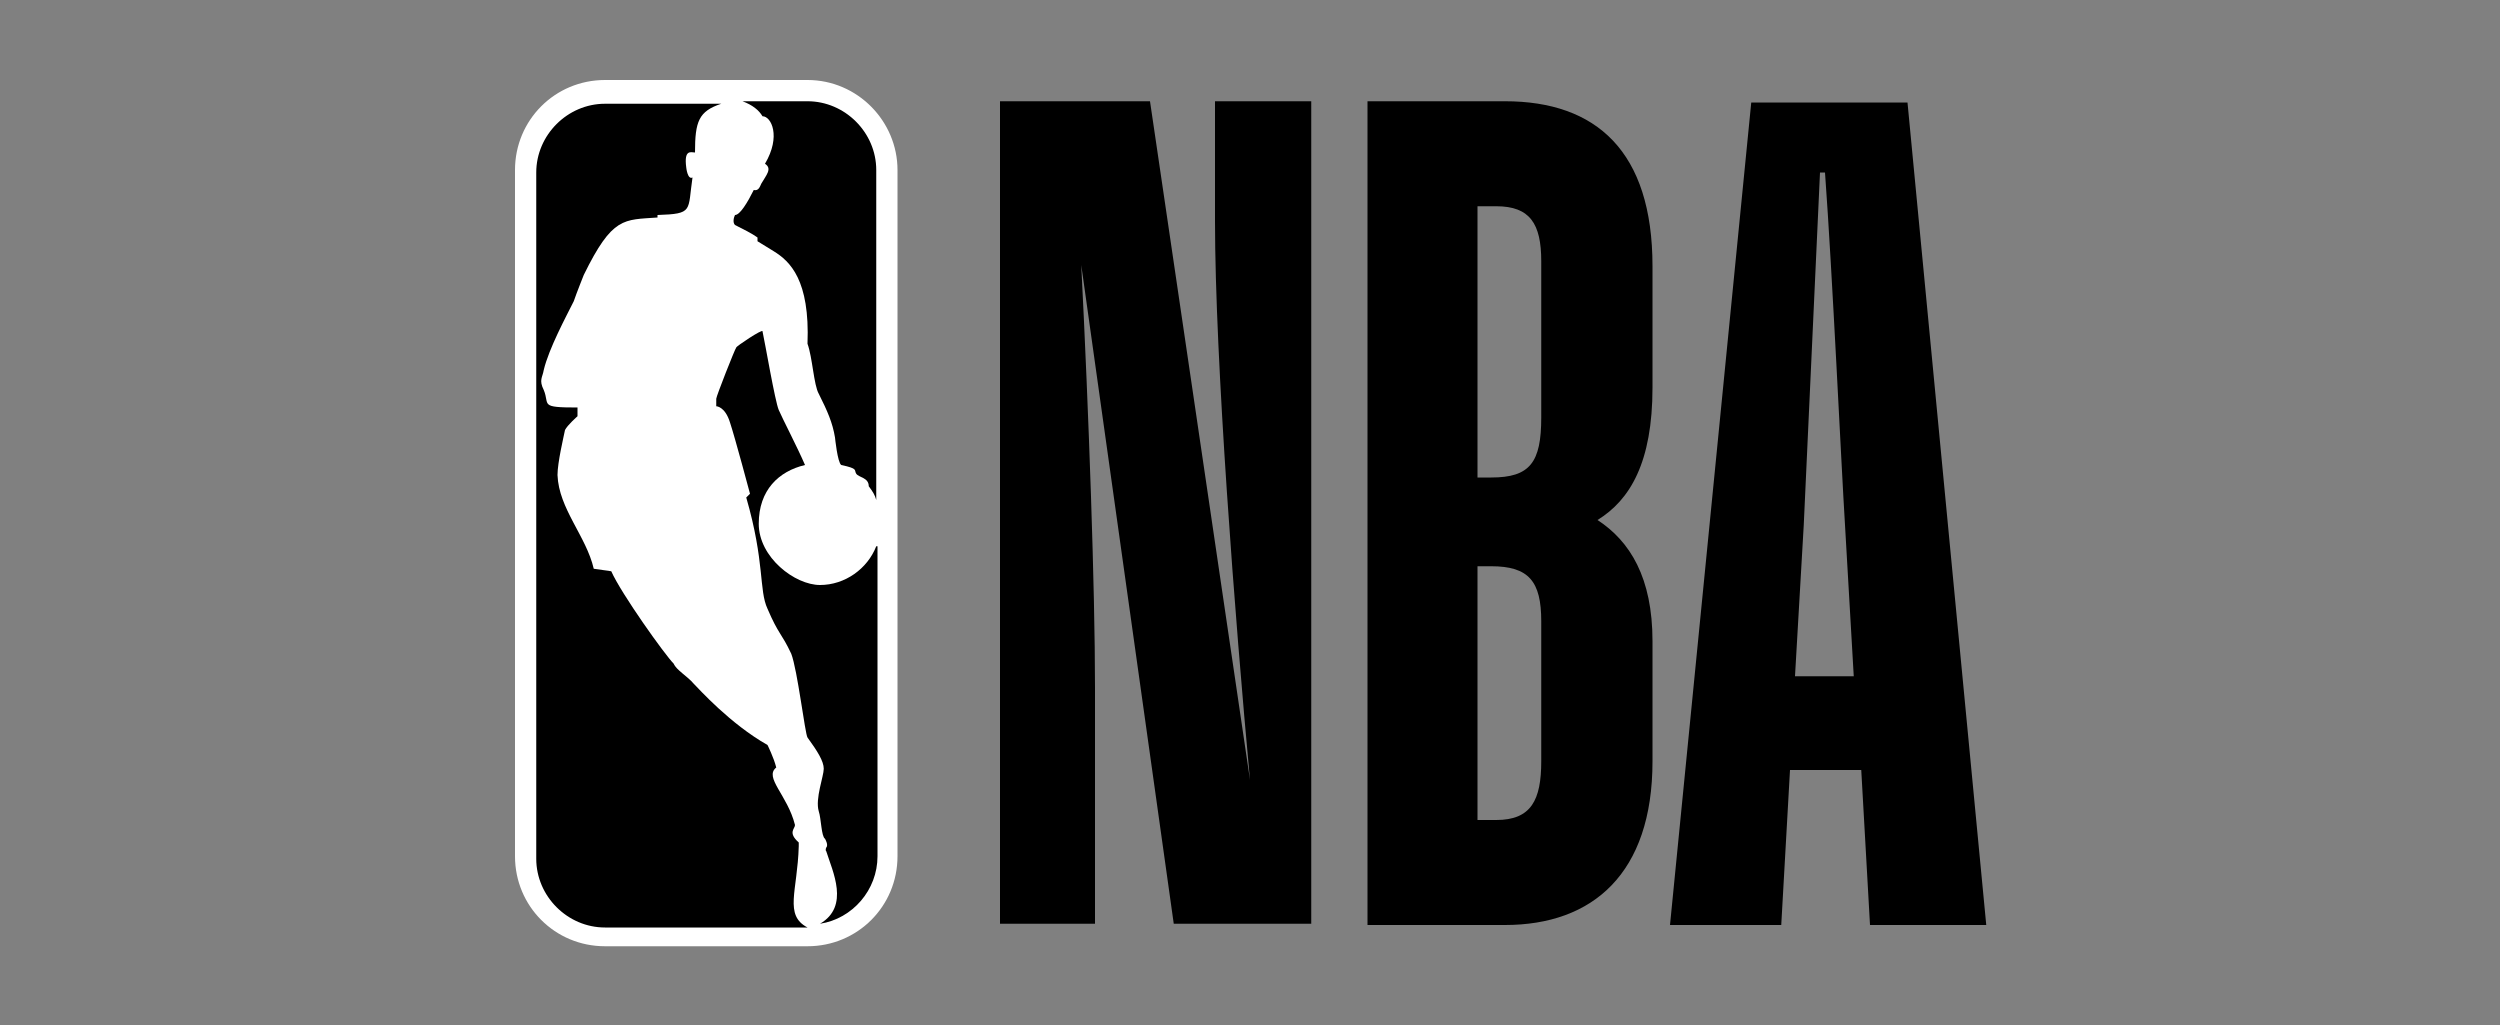 <svg viewBox="0 0 200 82" xmlns="http://www.w3.org/2000/svg" id="SPORTS">
  <rect x="0" y="0" width="200" height="82" fill="#808080" stroke="none"/>
  <defs>
    <style>
      .cls-1 {
        fill: #fff;
      }
    </style>
  </defs>
  <path d="M87.7,73.9h-7.7V8.1h12l8,54.3c-1.2-12.9-2.8-33.7-2.8-44.7v-9.6h7.7v65.8h-11l-7.4-52.7c.6,11.8,1.1,25.9,1.1,33.8v18.9Z"></path>
  <path d="M118.2,45.3v20.3h1.5c2.8,0,3.6-1.6,3.6-4.7v-11.2c0-3.2-1-4.4-4-4.4h-1.1ZM118.2,16.4v21.8h1.1c3.1,0,4-1.2,4-4.8v-12.5c0-3-.9-4.4-3.6-4.4h-1.5ZM109.4,73.9V8.1h11c7.3,0,11.8,4,11.8,13.2v9.7c0,6-1.8,9-4.4,10.6,2.6,1.7,4.4,4.6,4.4,9.7v9.6c0,9-4.8,13.1-11.8,13.1h-11Z"></path>
  <path d="M143.6,54.1h4.7l-.7-12.1c-.3-4.8-1-20-1.6-28.2h-.4l-1.3,28.2-.7,12.1ZM148.7,61.6h-5.5l-.7,12.4h-8.9l6.5-65.8h12.5l6.3,65.8h-9.3l-.7-12.4Z"></path>
  <path d="M64.6,6.4h-16.2c-4,0-7.2,3.2-7.2,7.2v54.9c0,4,3.2,7.2,7.2,7.2h16.2c4,0,7.2-3.2,7.2-7.2V13.6c0-3.9-3.2-7.2-7.2-7.2" class="cls-1"></path>
  <path d="M60.6,19.1v.2c.5.3.8.5,1.3.8,1.3.8,2.9,2.3,2.7,7.4.4,1.1.5,3.3.9,4,.7,1.4,1.1,2.3,1.3,3.5,0,0,.2,2,.5,2.2,1.4.3,1,.4,1.2.7.2.3,1,.3,1,1,.3.4.5.7.6,1.1V13.6c0-3-2.5-5.5-5.5-5.5h-5.2c.8.3,1.3.7,1.6,1.2.7,0,1.5,1.6.2,3.8.6.4.1.9-.3,1.6-.1.2-.2.6-.6.5-.5,1-1.1,2-1.5,2-.1.2-.2.6,0,.8.6.3,1.4.7,1.8,1"></path>
  <path d="M70.1,43.7c-.7,1.8-2.5,3.1-4.5,3.1s-4.9-2.2-4.9-4.9,1.6-4.2,3.7-4.7c-.6-1.4-1.8-3.7-2.1-4.4-.3-.7-1.1-5.4-1.3-6.3,0-.2-2.1,1.2-2.1,1.3-.1.1-1.6,3.9-1.6,4.1,0,.1,0,.6,0,.6,0,0,.7,0,1.1,1.3.4,1.2,1.6,5.7,1.6,5.7,0,0-.3.3-.3.3,1.5,5.2,1,7.4,1.7,8.9.9,2.1,1.1,1.9,1.9,3.6.5,1.3,1.1,6.4,1.3,6.7.8,1.1,1.3,1.9,1.3,2.5s-.7,2.4-.4,3.4c.2.6.2,2,.5,2.2,0,0,.3.5.1.7,0,0-.1.2,0,.3.5,1.6,1.9,4.4-.5,5.8h0c2.6-.4,4.6-2.7,4.6-5.4v-24.8Z"></path>
  <path d="M63.9,67.4c-.9-.8-.3-1.1-.3-1.4-.6-2.4-2.5-3.8-1.5-4.6-.2-.8-.7-1.8-.7-1.8-3-1.7-5.5-4.5-5.9-4.9-.5-.6-1.4-1.1-1.6-1.6-.7-.7-4.2-5.6-5-7.4l-1.4-.2c-.6-2.6-2.8-4.8-2.9-7.5,0-1,.5-3.1.6-3.6.2-.4,1-1.1,1-1.1v-.7c-3.1,0-2.2-.2-2.7-1.4-.4-.8-.1-1,0-1.6.4-1.7,1.8-4.3,2.4-5.5.2-.6.8-2.1.8-2.1,2.3-4.7,3.2-4.4,5.9-4.6v-.2c2.9-.1,2.4-.3,2.8-3-.4.2-.5-.8-.5-.8-.2-1.5.4-1.2.7-1.2,0-2.5.3-3.3,2.1-3.9h-9.3c-3,0-5.5,2.5-5.5,5.5v54.9c0,3,2.5,5.5,5.5,5.5h16.2c-1.9-1-.8-2.9-.7-6.5"></path>
</svg>
